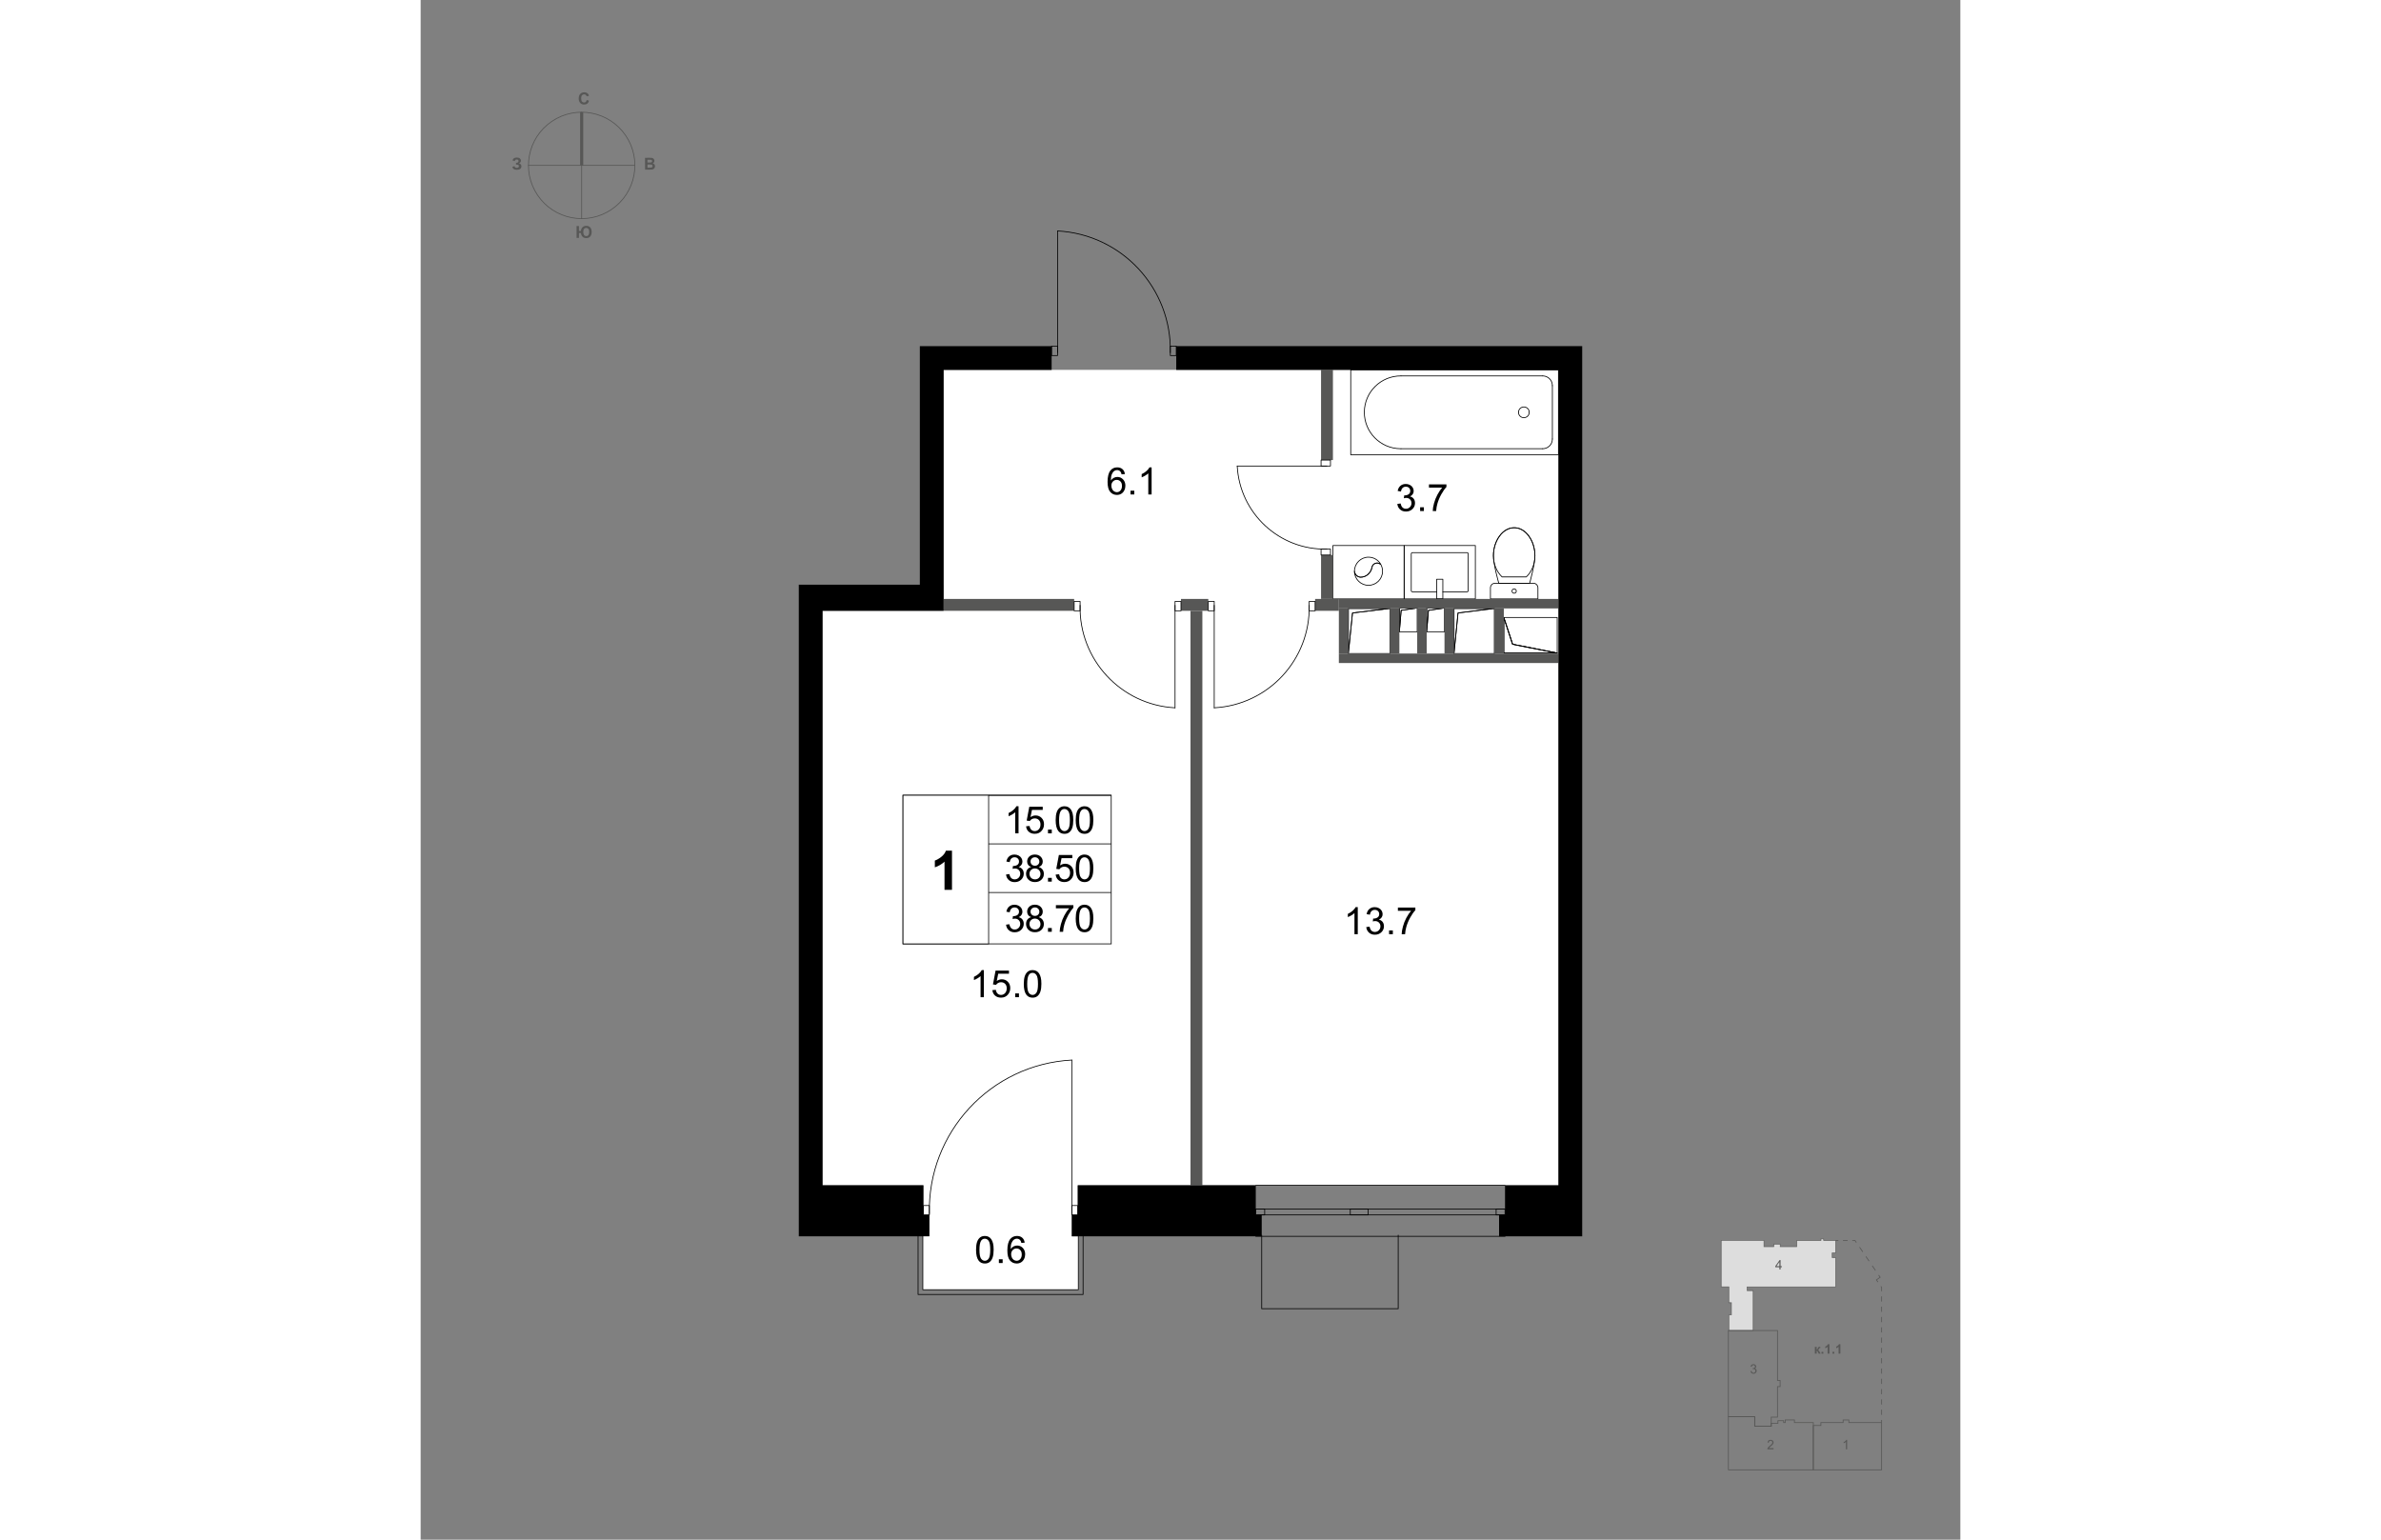 <?xml version="1.0" encoding="UTF-8"?>
<svg xmlns="http://www.w3.org/2000/svg" viewBox="0 0 2000 2000" width="883" height="571">
  <rect x="0" y="0" width="2000" height="2000" fill="#808080" stroke="none"/>
  <defs>
    <style>
      .cls-1 {
        fill-rule: evenodd;
      }

      .cls-1, .cls-2, .cls-3, .cls-4, .cls-5, .cls-6, .cls-7, .cls-8, .cls-9 {
        fill: none;
      }

      .cls-1, .cls-2, .cls-4, .cls-10 {
        stroke: #000;
      }

      .cls-1, .cls-4, .cls-7 {
        stroke-linecap: round;
        stroke-linejoin: round;
      }

      .cls-2, .cls-11, .cls-3, .cls-5, .cls-6, .cls-8, .cls-10, .cls-9 {
        stroke-miterlimit: 10;
      }

      .cls-12, .cls-13, .cls-14 {
        stroke-width: 0px;
      }

      .cls-11 {
        fill: #ddd;
        stroke-width: .79px;
      }

      .cls-11, .cls-3, .cls-5, .cls-6, .cls-7, .cls-8, .cls-9 {
        stroke: #575756;
      }

      .cls-3 {
        stroke-dasharray: 0 0 6.03 6.03;
      }

      .cls-6 {
        stroke-dasharray: 0 0 7.31 7.31;
      }

      .cls-13, .cls-10 {
        fill: #fff;
      }

      .cls-8 {
        stroke-dasharray: 0 0 6.69 6.69;
      }

      .cls-9 {
        stroke-width: 4px;
      }

      .cls-14 {
        fill: #575756;
      }
    </style>
  </defs>
  <g id="_Генплан" data-name="Генплан">
    <polygon class="cls-11" points="1787.42 1619.43 1787.42 1611.24 1819.01 1611.24 1819.01 1609.31 1822.41 1609.31 1822.41 1611.24 1838.1 1611.24 1838.1 1627.51 1833.53 1627.51 1833.57 1633.63 1838.06 1633.63 1838.1 1671.65 1723.09 1671.65 1723.09 1676.49 1730.9 1676.49 1730.9 1728.29 1699.29 1728.29 1699.29 1707.94 1702.6 1707.94 1702.6 1692.21 1699.26 1692.21 1699.26 1671.62 1689.32 1671.62 1689.32 1611.27 1744.91 1611.27 1744.91 1619.43 1757.63 1619.43 1757.63 1616.03 1766.05 1616.03 1766.05 1619.43 1787.42 1619.43"/>
    <polygon class="cls-5" points="1809.02 1847.91 1809.02 1909.3 1698.73 1909.31 1698.73 1840.2 1732.84 1840.2 1732.84 1852.69 1754.38 1852.69 1754.38 1848.85 1763.03 1848.85 1763.03 1845.5 1770.47 1845.5 1770.47 1847.91 1772.47 1847.91 1772.47 1844.51 1784.48 1844.51 1784.48 1847.91 1809.02 1847.91"/>
    <polygon class="cls-5" points="1765.9 1793.16 1765.9 1801.2 1762.48 1801.2 1762.47 1840.81 1754.38 1840.81 1754.38 1852.69 1732.85 1852.69 1732.85 1840.2 1698.73 1840.2 1698.73 1728.33 1762.5 1728.33 1762.48 1793.16 1765.9 1793.16"/>
    <polygon class="cls-5" points="1818.84 1847.91 1818.84 1851.69 1808.99 1851.69 1808.99 1909.3 1897.72 1909.3 1897.72 1847.91 1855.16 1847.91 1855.16 1844.51 1847.73 1844.51 1847.73 1847.91 1818.84 1847.91"/>
    <path class="cls-14" d="m1764.96,1649.03v-2.93h-5.3v-1.38l5.58-7.92h1.23v7.92h1.65v1.38h-1.65v2.93h-1.5Zm0-4.3v-5.51l-3.83,5.51h3.83Z"/>
    <path class="cls-14" d="m1727.4,1781.08l1.5-.2c.17.85.47,1.46.88,1.84s.92.56,1.51.56c.71,0,1.3-.24,1.79-.73s.73-1.1.73-1.82-.23-1.26-.68-1.71c-.45-.45-1.02-.67-1.72-.67-.28,0-.64.06-1.06.17l.17-1.32c.1.01.18.02.24.02.64,0,1.21-.17,1.73-.5.51-.33.77-.85.77-1.54,0-.55-.19-1.01-.56-1.37-.37-.36-.85-.54-1.44-.54s-1.07.18-1.46.55-.64.92-.75,1.65l-1.5-.27c.18-1.01.6-1.79,1.25-2.34s1.46-.83,2.43-.83c.67,0,1.28.14,1.84.43s.99.68,1.29,1.17c.3.5.45,1.02.45,1.58s-.14,1.01-.42,1.44c-.28.43-.7.78-1.26,1.03.72.17,1.28.51,1.68,1.04.4.53.6,1.18.6,1.97,0,1.07-.39,1.97-1.17,2.71s-1.76,1.11-2.95,1.11c-1.07,0-1.96-.32-2.67-.96-.71-.64-1.11-1.47-1.21-2.48Z"/>
    <path class="cls-14" d="m1757.37,1881.12v1.44h-8.08c-.01-.36.05-.71.17-1.04.21-.55.54-1.09.99-1.63.45-.53,1.11-1.15,1.96-1.85,1.33-1.09,2.23-1.95,2.69-2.59.47-.64.7-1.24.7-1.81s-.21-1.1-.64-1.5c-.43-.41-.98-.61-1.66-.61-.72,0-1.3.22-1.73.65-.43.43-.65,1.03-.66,1.8l-1.54-.16c.11-1.15.5-2.03,1.19-2.63.69-.6,1.62-.9,2.78-.9s2.1.33,2.78.98c.68.65,1.03,1.46,1.03,2.42,0,.49-.1.97-.3,1.44s-.53.97-1,1.49-1.24,1.24-2.31,2.15c-.9.76-1.48,1.27-1.73,1.54-.26.27-.47.54-.63.81h6Z"/>
    <path class="cls-14" d="m1852.91,1882.56h-1.5v-9.56c-.36.34-.84.69-1.42,1.03-.59.34-1.11.6-1.58.78v-1.45c.84-.4,1.57-.87,2.2-1.43s1.07-1.11,1.33-1.63h.97v12.27Z"/>
    <g>
      <path class="cls-14" d="m1811.04,1749.52h2.33v3.62c.39-.04.66-.16.83-.36.16-.19.36-.62.58-1.28.3-.87.63-1.43.98-1.68s.82-.37,1.4-.37c.18,0,.49.01.92.04v1.55c-.61,0-1,.06-1.18.18-.17.12-.36.49-.56,1.09-.27.82-.66,1.32-1.18,1.51.74.21,1.37.85,1.88,1.93.03.06.06.11.09.18l1.31,2.44h-2.52l-1.17-2.56c-.24-.52-.45-.85-.62-1s-.43-.22-.78-.22v3.78h-2.33v-8.85Z"/>
      <path class="cls-14" d="m1819.68,1758.38v-2.34h2.34v2.34h-2.34Z"/>
      <path class="cls-14" d="m1829.92,1758.38h-2.34v-8.83c-.86.8-1.87,1.39-3.03,1.78v-2.13c.61-.2,1.28-.58,1.99-1.14s1.21-1.21,1.48-1.96h1.9v12.27Z"/>
      <path class="cls-14" d="m1833.92,1758.38v-2.34h2.34v2.34h-2.34Z"/>
      <path class="cls-14" d="m1844.16,1758.38h-2.34v-8.83c-.86.8-1.87,1.39-3.03,1.78v-2.13c.61-.2,1.28-.58,1.99-1.14s1.21-1.21,1.48-1.96h1.9v12.27Z"/>
    </g>
    <g>
      <line class="cls-5" x1="1838.1" y1="1611.24" x2="1841.52" y2="1611.24"/>
      <line class="cls-3" x1="1847.55" y1="1611.24" x2="1856.59" y2="1611.24"/>
      <polyline class="cls-5" points="1859.61 1611.24 1863.03 1611.24 1864.96 1614.06"/>
      <line class="cls-6" x1="1869.09" y1="1620.09" x2="1891.8" y2="1653.29"/>
      <polyline class="cls-5" points="1893.87 1656.31 1895.8 1659.13 1891 1662.57 1892.94 1665.39"/>
      <polyline class="cls-8" points="1896.73 1670.9 1897.72 1672.34 1897.72 1841.15"/>
      <line class="cls-5" x1="1897.72" y1="1844.49" x2="1897.72" y2="1847.91"/>
    </g>
  </g>
  <g id="_Роза" data-name="Роза">
    <g>
      <g id="_55" data-name="55">
        <g id="LINE">
          <line class="cls-7" x1="209.16" y1="145.77" x2="209.16" y2="283.97"/>
        </g>
        <g id="LINE-2" data-name="LINE">
          <line class="cls-7" x1="278.26" y1="214.87" x2="140.06" y2="214.87"/>
        </g>
        <g id="LWPOLYLINE">
          <line class="cls-9" x1="209.16" y1="214.87" x2="209.16" y2="145.77"/>
        </g>
        <g id="CIRCLE">
          <path class="cls-7" d="m170.34,157.71c31.57-21.44,74.55-13.23,95.99,18.34,21.44,31.57,13.23,74.55-18.34,95.99-31.57,21.44-74.55,13.23-95.99-18.34-21.44-31.57-13.23-74.55,18.34-95.99h0Z"/>
        </g>
      </g>
      <path class="cls-14" d="m202.52,293.62h3.11v6.43s2.5,0,2.5,0c.18-1.9.85-3.49,2.01-4.77s2.84-1.92,5.05-1.92,3.81.69,5.07,2.06c1.25,1.37,1.88,3.33,1.88,5.88,0,1.67-.27,3.09-.82,4.27-.55,1.18-1.32,2.09-2.32,2.74-1,.65-2.24.97-3.73.97s-2.72-.24-3.61-.71c-.89-.48-1.68-1.25-2.34-2.31-.67-1.06-1.06-2.27-1.18-3.62h-2.5v6.38h-3.11v-15.39Zm8.73,7.72c0,1.71.34,3.03,1.02,3.95.68.93,1.64,1.39,2.87,1.39s2.22-.46,2.85-1.38c.63-.92.95-2.3.95-4.14s-.37-3.06-1.1-3.87-1.67-1.23-2.81-1.23-2.02.42-2.73,1.24c-.71.83-1.06,2.18-1.06,4.04Z"/>
      <path class="cls-14" d="m215.72,129.89l3.02.96c-.46,1.68-1.23,2.93-2.31,3.74-1.08.82-2.44,1.22-4.09,1.22-2.05,0-3.73-.7-5.05-2.09-1.32-1.4-1.98-3.3-1.98-5.73,0-2.56.66-4.55,1.99-5.97,1.32-1.42,3.07-2.12,5.22-2.12,1.88,0,3.42.56,4.59,1.67.7.66,1.23,1.6,1.58,2.83l-3.08.73c-.18-.8-.56-1.43-1.14-1.89s-1.28-.69-2.11-.69c-1.14,0-2.07.41-2.78,1.23s-1.07,2.15-1.07,3.98c0,1.95.35,3.33,1.05,4.16.7.83,1.61,1.24,2.73,1.24.83,0,1.54-.26,2.13-.79.6-.52,1.02-1.35,1.28-2.48Z"/>
      <path class="cls-14" d="m122.3,209.13l-3.03-.69c.64-2.51,2.48-3.77,5.54-3.79,1.81-.01,3.17.38,4.1,1.17.93.79,1.39,1.72,1.4,2.79,0,.73-.2,1.4-.62,1.99s-1.04,1.12-1.88,1.57c1.03.34,1.8.83,2.31,1.47.52.64.78,1.43.78,2.36,0,1.35-.48,2.45-1.47,3.28-.99.84-2.47,1.26-4.45,1.28-1.61,0-2.89-.25-3.82-.78-.93-.53-1.64-1.53-2.12-3l2.84-.95c.3.92.69,1.52,1.18,1.79.49.27,1.09.4,1.8.4.98,0,1.7-.22,2.14-.65s.67-.91.66-1.46c0-.63-.26-1.14-.77-1.52-.51-.38-1.28-.57-2.3-.56h-.7s-.01-2.32-.01-2.32h.36c.95,0,1.68-.23,2.18-.66s.75-1,.75-1.71c0-.56-.21-1.03-.62-1.41-.41-.38-1-.57-1.76-.57-1.3,0-2.13.66-2.49,1.95Z"/>
      <path class="cls-14" d="m291.46,205.01l6.16-.04c1.22,0,2.13.04,2.73.14.6.1,1.14.31,1.61.63.47.32.87.75,1.19,1.28s.48,1.13.48,1.8c0,.72-.19,1.38-.57,1.99-.39.6-.91,1.06-1.58,1.36.94.27,1.67.73,2.17,1.38.51.66.76,1.43.77,2.32,0,.7-.16,1.38-.48,2.04-.32.66-.76,1.19-1.33,1.59-.56.4-1.26.65-2.08.74-.52.06-1.77.1-3.75.13l-5.25.03-.09-15.39Zm3.13,2.54l.02,3.56h2.04c1.21-.02,1.97-.04,2.26-.08.53-.07.95-.25,1.25-.56.3-.31.45-.71.45-1.2,0-.48-.14-.86-.4-1.16-.26-.29-.66-.47-1.17-.53-.31-.03-1.2-.05-2.66-.04h-1.79Zm.04,6.12l.02,4.12,2.88-.02c1.12,0,1.83-.04,2.13-.11.46-.09.84-.29,1.13-.62.29-.33.43-.76.43-1.31,0-.46-.12-.85-.34-1.17-.23-.32-.55-.55-.98-.7-.43-.14-1.35-.21-2.76-.21h-2.51Z"/>
    </g>
  </g>
  <g id="_Цвет" data-name="Цвет">
    <polygon class="cls-13" points="679.3 480.45 1477.93 480.45 1477.93 1539.68 853.52 1539.68 853.52 1578.22 845.81 1578.22 845.81 1606.01 854.29 1606.01 854.29 1675.39 652.32 1675.39 652.32 1605.5 660.8 1605.5 660.8 1578.22 653.09 1578.22 653.09 1539.68 522.02 1539.68 522.02 793.43 679.3 793.43 679.3 480.45"/>
  </g>
  <g id="_ШАХТЫ">
    <g id="HATCH">
      <polygon class="cls-1" points="1329.93 789.76 1306.8 789.76 1306.8 820.6 1309.12 792.85 1329.93 789.76"/>
    </g>
    <g id="LWPOLYLINE-2" data-name="LWPOLYLINE">
      <polygon class="cls-4" points="1329.93 789.76 1309.12 792.85 1306.8 820.6 1306.8 789.76 1329.93 789.76"/>
    </g>
    <g id="LINE-3" data-name="LINE">
      <line class="cls-4" x1="1329.93" y1="789.76" x2="1329.93" y2="820.6"/>
    </g>
    <g id="LINE-4" data-name="LINE">
      <line class="cls-4" x1="1329.93" y1="820.6" x2="1306.8" y2="820.6"/>
    </g>
    <g id="HATCH-2" data-name="HATCH">
      <polygon class="cls-1" points="1294.47 789.76 1271.34 789.76 1271.34 820.6 1273.66 792.85 1294.47 789.76"/>
    </g>
    <g id="LWPOLYLINE-3" data-name="LWPOLYLINE">
      <polygon class="cls-4" points="1294.47 789.76 1273.66 792.85 1271.34 820.6 1271.34 789.76 1294.47 789.76"/>
    </g>
    <g id="LINE-5" data-name="LINE">
      <line class="cls-4" x1="1294.47" y1="789.76" x2="1294.47" y2="820.6"/>
    </g>
    <g id="LINE-6" data-name="LINE">
      <line class="cls-4" x1="1294.47" y1="820.6" x2="1271.34" y2="820.6"/>
    </g>
    <g id="HATCH-3" data-name="HATCH">
      <polygon class="cls-1" points="1259.01 790.35 1205.05 790.35 1205.05 848.94 1210.44 796.21 1259.01 790.35"/>
    </g>
    <g id="LWPOLYLINE-4" data-name="LWPOLYLINE">
      <polygon class="cls-4" points="1259.01 790.35 1210.44 796.21 1205.05 848.94 1205.05 790.35 1259.01 790.35"/>
    </g>
    <g id="LINE-7" data-name="LINE">
      <line class="cls-4" x1="1259.01" y1="790.35" x2="1259.01" y2="848.94"/>
    </g>
    <g id="LINE-8" data-name="LINE">
      <line class="cls-4" x1="1259.01" y1="848.94" x2="1205.05" y2="848.94"/>
    </g>
    <g id="HATCH-4" data-name="HATCH">
      <polygon class="cls-1" points="1394.67 790.35 1342.27 790.35 1342.27 848.94 1347.51 796.21 1394.67 790.35"/>
    </g>
    <g id="LWPOLYLINE-5" data-name="LWPOLYLINE">
      <polygon class="cls-4" points="1394.67 790.35 1347.51 796.21 1342.27 848.94 1342.27 790.35 1394.67 790.35"/>
    </g>
    <g id="LINE-9" data-name="LINE">
      <line class="cls-4" x1="1394.67" y1="790.35" x2="1394.67" y2="848.94"/>
    </g>
    <g id="LINE-10" data-name="LINE">
      <line class="cls-4" x1="1394.67" y1="848.94" x2="1342.27" y2="848.94"/>
    </g>
    <g id="LWPOLYLINE-6" data-name="LWPOLYLINE">
      <polygon class="cls-4" points="1418.41 836.89 1406.96 802.08 1476.34 802.08 1476.34 848.34 1418.41 836.89"/>
    </g>
    <g id="HATCH-5" data-name="HATCH">
      <polygon class="cls-1" points="1476.34 848.34 1418.41 836.89 1406.96 802.08 1406.96 848.34 1476.34 848.34"/>
    </g>
    <g id="LWPOLYLINE-7" data-name="LWPOLYLINE">
      <polygon class="cls-4" points="1476.34 848.34 1406.96 848.34 1406.96 802.08 1418.41 836.89 1476.34 848.34"/>
    </g>
  </g>
  <g id="_С.У.">
    <g id="ARC">
      <path class="cls-4" d="m1470.07,500.93c.05-6.91-5.51-12.56-12.42-12.61-.06,0-.12,0-.18,0"/>
    </g>
    <g id="LINE-11" data-name="LINE">
      <line class="cls-4" x1="1470.07" y1="500.93" x2="1470.07" y2="570.27"/>
    </g>
    <g id="LINE-12" data-name="LINE">
      <line class="cls-4" x1="1457.46" y1="582.87" x2="1273.42" y2="582.87"/>
    </g>
    <g id="ARC-2" data-name="ARC">
      <path class="cls-4" d="m1273.42,488.32c-26.11-.18-47.42,20.84-47.6,46.95-.18,26.11,20.84,47.42,46.95,47.6.21,0,.43,0,.64,0"/>
    </g>
    <g id="LINE-13" data-name="LINE">
      <line class="cls-4" x1="1273.42" y1="488.32" x2="1457.46" y2="488.32"/>
    </g>
    <g id="ARC-3" data-name="ARC">
      <path class="cls-4" d="m1440.03,535.6c0-3.86-3.13-6.99-6.99-6.99s-6.99,3.13-6.99,6.99"/>
    </g>
    <g id="ARC-4" data-name="ARC">
      <path class="cls-4" d="m1426.04,535.6c0,3.86,3.13,6.99,6.99,6.99s6.99-3.13,6.99-6.99"/>
    </g>
    <g id="LWPOLYLINE-8" data-name="LWPOLYLINE">
      <rect class="cls-4" x="1208.13" y="480.45" width="269.81" height="110.3"/>
    </g>
    <g id="ARC-5" data-name="ARC">
      <path class="cls-4" d="m1457.46,582.87c6.91.05,12.56-5.51,12.61-12.42,0-.06,0-.12,0-.18"/>
    </g>
    <g id="SPLINE">
      <path class="cls-4" d="m1393.48,721.82c0,11.51,4.58,21.22,11.2,27.59h31.52c6.62-6.36,11.2-16.08,11.2-27.59,0-19.29-12.07-36.47-26.83-36.3-15.03-.17-27.1,17.01-27.1,36.3Z"/>
    </g>
    <g id="SPLINE-2" data-name="SPLINE">
      <path class="cls-4" d="m1393.48,721.82c0,11.51,6.97,35.79,6.97,35.79h40.09s6.87-24.28,6.87-35.79c0-19.29-12.07-36.47-26.96-36.31-14.89-.16-26.96,17.02-26.96,36.31Z"/>
    </g>
    <g id="SPLINE-3" data-name="SPLINE">
      <circle class="cls-4" cx="1420.43" cy="767.81" r="2.79"/>
    </g>
    <g id="SPLINE-4" data-name="SPLINE">
      <path class="cls-4" d="m1451.27,778.01h-61.67v-14.42c0-3.31,2.68-5.99,5.99-5.99h49.82c3.19,0,5.87,2.68,5.87,5.99v14.42"/>
    </g>
    <g id="LWPOLYLINE-9" data-name="LWPOLYLINE">
      <rect class="cls-4" x="1319.76" y="752.44" width="8.02" height="25.58"/>
    </g>
    <g id="LWPOLYLINE-10" data-name="LWPOLYLINE">
      <rect class="cls-4" x="1277.51" y="708.63" width="92.51" height="69.38"/>
    </g>
    <g id="LWPOLYLINE-11" data-name="LWPOLYLINE">
      <path class="cls-4" d="m1319.76,768.76h-31.46c-.85,0-1.54-.69-1.54-1.54v-47.8c0-.85.69-1.54,1.54-1.54h70.92c.85,0,1.54.69,1.54,1.54v47.8c0,.85-.69,1.54-1.54,1.54h-31.44"/>
    </g>
    <g id="SPLINE-5" data-name="SPLINE">
      <path class="cls-4" d="m1212.96,742.02c.33,4.22,3.74,7.54,7.97,7.76,3.23-.01,6.37-1.09,8.93-3.07,3.02-2.41,5.09-5.81,5.85-9.6.56-3.69,4.01-6.24,7.7-5.68,1.53.23,2.94.98,3.98,2.13,1.37,2.61,2.08,5.52,2.08,8.47,0,10.08-8.17,18.26-18.26,18.26s-18.26-8.17-18.26-18.26Z"/>
    </g>
    <g id="SPLINE-6" data-name="SPLINE">
      <path class="cls-4" d="m1235.71,737.1c-.75,3.79-2.82,7.19-5.85,9.6-2.56,1.98-5.7,3.06-8.93,3.07-4.23-.22-7.64-3.54-7.97-7.76,0-10.08,8.17-18.26,18.26-18.26,6.55,0,12.58,3.51,15.82,9.15.12.21.04.32-.13.17-.98-.88-2.2-1.45-3.51-1.65-3.69-.56-7.14,1.98-7.7,5.68Z"/>
    </g>
    <g id="LWPOLYLINE-12" data-name="LWPOLYLINE">
      <polyline class="cls-4" points="1277.51 708.63 1277.51 778.01 1185 778.01 1185 708.63 1277.51 708.63"/>
    </g>
  </g>
  <g id="_Перегородки">
    <g id="LWPOLYLINE-13" data-name="LWPOLYLINE">
      <rect class="cls-14" x="679.3" y="778.01" width="169.58" height="15.42"/>
    </g>
    <g id="LWPOLYLINE-14" data-name="LWPOLYLINE">
      <rect class="cls-14" x="987.64" y="778.01" width="35.48" height="15.42"/>
    </g>
    <g id="LWPOLYLINE-15" data-name="LWPOLYLINE">
      <rect class="cls-14" x="999.99" y="793.43" width="15.42" height="746.22"/>
    </g>
    <g id="LWPOLYLINE-16" data-name="LWPOLYLINE">
      <rect class="cls-14" x="1161.88" y="778.01" width="30.84" height="15.42"/>
    </g>
    <g id="LWPOLYLINE-17" data-name="LWPOLYLINE">
      <rect class="cls-14" x="1169.59" y="720.97" width="15.42" height="57.05"/>
    </g>
    <g id="LWPOLYLINE-18" data-name="LWPOLYLINE">
      <rect class="cls-14" x="1169.59" y="480.45" width="15.42" height="117.18"/>
    </g>
    <g id="LWPOLYLINE-19" data-name="LWPOLYLINE">
      <rect class="cls-14" x="1192.71" y="848.94" width="285.24" height="12.33"/>
    </g>
    <g id="LWPOLYLINE-20" data-name="LWPOLYLINE">
      <rect class="cls-14" x="1394.67" y="790.35" width="12.33" height="58.59"/>
    </g>
    <g id="LWPOLYLINE-21" data-name="LWPOLYLINE">
      <rect class="cls-14" x="1192.71" y="778.01" width="285.24" height="12.33"/>
    </g>
    <g id="LWPOLYLINE-22" data-name="LWPOLYLINE">
      <rect class="cls-14" x="1192.71" y="790.35" width="12.33" height="58.59"/>
    </g>
    <g id="LWPOLYLINE-23" data-name="LWPOLYLINE">
      <rect class="cls-14" x="1259.01" y="790.35" width="12.33" height="58.59"/>
    </g>
    <g id="LWPOLYLINE-24" data-name="LWPOLYLINE">
      <rect class="cls-14" x="1294.47" y="790.35" width="12.33" height="58.59"/>
    </g>
    <g id="LWPOLYLINE-25" data-name="LWPOLYLINE">
      <rect class="cls-14" x="1329.93" y="790.35" width="12.33" height="58.59"/>
    </g>
  </g>
  <g id="_Монолит">
    <g>
      <polygon class="cls-12" points="981.48 449.62 981.48 480.46 1477.96 480.46 1477.96 1539.67 1408.56 1539.67 1408.56 1578.18 1400.83 1578.18 1400.83 1605.97 1508.8 1605.97 1508.8 449.62 981.48 449.62"/>
      <polygon class="cls-12" points="648.44 759.48 648.49 759.51 491.2 759.51 491.2 1605.97 660.79 1605.97 660.79 1578.18 653.07 1578.18 653.07 1539.67 522.04 1539.67 522.04 793.43 679.3 793.43 679.3 759.51 679.28 759.51 679.28 480.46 819.61 480.46 819.61 449.62 648.44 449.62 648.44 759.48"/>
      <polygon class="cls-12" points="1084.79 1539.65 853.52 1539.65 853.52 1578.2 845.81 1578.2 845.81 1605.95 1092.5 1605.95 1092.5 1578.2 1084.79 1578.2 1084.79 1539.65"/>
    </g>
  </g>
  <g id="_Двери">
    <g id="LINE-14" data-name="LINE">
      <line class="cls-4" x1="979.93" y1="786.3" x2="979.93" y2="919.42"/>
    </g>
    <g id="LWPOLYLINE-26" data-name="LWPOLYLINE">
      <rect class="cls-4" x="848.88" y="781.2" width="7.71" height="12.23"/>
    </g>
    <g id="ARC-6" data-name="ARC">
      <path class="cls-4" d="m856.59,786.3c-1.63,70.42,53,129.38,123.34,133.12"/>
    </g>
    <g id="LWPOLYLINE-27" data-name="LWPOLYLINE">
      <rect class="cls-4" x="979.93" y="781.2" width="7.71" height="12.23"/>
    </g>
    <g id="LINE-15" data-name="LINE">
      <line class="cls-4" x1="1030.82" y1="786.3" x2="1030.82" y2="919.42"/>
    </g>
    <g id="LWPOLYLINE-28" data-name="LWPOLYLINE">
      <rect class="cls-4" x="1154.17" y="781.2" width="7.71" height="12.23"/>
    </g>
    <g id="ARC-7" data-name="ARC">
      <path class="cls-4" d="m1030.82,919.42c70.34-3.73,124.97-62.7,123.34-133.12"/>
    </g>
    <g id="LWPOLYLINE-29" data-name="LWPOLYLINE">
      <rect class="cls-4" x="1023.12" y="781.2" width="7.71" height="12.23"/>
    </g>
    <g id="LINE-16" data-name="LINE">
      <line class="cls-4" x1="845.81" y1="1576.66" x2="845.81" y2="1376.99"/>
    </g>
    <g id="LWPOLYLINE-30" data-name="LWPOLYLINE">
      <rect class="cls-4" x="653.09" y="1565.97" width="7.71" height="12.23"/>
    </g>
    <g id="ARC-8" data-name="ARC">
      <path class="cls-4" d="m660.8,1576.66c-2.45-105.63,79.5-194.08,185.01-199.67"/>
    </g>
    <g id="LWPOLYLINE-31" data-name="LWPOLYLINE">
      <rect class="cls-4" x="845.81" y="1565.97" width="7.71" height="12.23"/>
    </g>
    <g id="LINE-17" data-name="LINE">
      <line class="cls-4" x1="1177.17" y1="605.34" x2="1060.69" y2="605.34"/>
    </g>
    <g id="LWPOLYLINE-32" data-name="LWPOLYLINE">
      <rect class="cls-4" x="1169.59" y="713.26" width="12.23" height="7.71"/>
    </g>
    <g id="ARC-9" data-name="ARC">
      <path class="cls-4" d="m1060.69,605.34c3.27,61.55,54.86,109.35,116.48,107.92"/>
    </g>
    <g id="LWPOLYLINE-33" data-name="LWPOLYLINE">
      <rect class="cls-4" x="1169.59" y="597.63" width="12.23" height="7.71"/>
    </g>
    <g id="LINE-18" data-name="LINE">
      <line class="cls-4" x1="827.31" y1="458.07" x2="827.31" y2="300"/>
    </g>
    <g id="LWPOLYLINE-34" data-name="LWPOLYLINE">
      <rect class="cls-4" x="973.78" y="449.61" width="7.71" height="12.23"/>
    </g>
    <g id="ARC-10" data-name="ARC">
      <path class="cls-4" d="m827.31,300c83.53,4.43,148.41,74.45,146.47,158.07"/>
    </g>
    <g id="LWPOLYLINE-35" data-name="LWPOLYLINE">
      <rect class="cls-4" x="819.6" y="449.61" width="7.71" height="12.23"/>
    </g>
  </g>
  <g id="_Окна">
    <g id="LINE-19" data-name="LINE">
      <line class="cls-4" x1="1084.79" y1="1605.95" x2="1408.57" y2="1605.95"/>
    </g>
    <g id="LINE-20" data-name="LINE">
      <line class="cls-4" x1="1408.57" y1="1539.65" x2="1084.79" y2="1539.65"/>
    </g>
    <g id="LWPOLYLINE-36" data-name="LWPOLYLINE">
      <rect class="cls-4" x="1084.79" y="1570.49" width="11.56" height="7.71"/>
    </g>
    <g id="LWPOLYLINE-37" data-name="LWPOLYLINE">
      <rect class="cls-4" x="1207.56" y="1570.49" width="23.13" height="7.71"/>
    </g>
    <g id="LWPOLYLINE-38" data-name="LWPOLYLINE">
      <rect class="cls-4" x="1397" y="1570.49" width="11.56" height="7.71"/>
    </g>
    <g id="LINE-21" data-name="LINE">
      <line class="cls-4" x1="1408.57" y1="1578.2" x2="1084.79" y2="1578.2"/>
    </g>
    <g id="LINE-22" data-name="LINE">
      <line class="cls-4" x1="1084.79" y1="1570.49" x2="1408.57" y2="1570.49"/>
    </g>
  </g>
  <g id="_Решетки">
    <g id="LWPOLYLINE-39" data-name="LWPOLYLINE">
      <polyline class="cls-4" points="1092.5 1604.41 1092.5 1700 1269.81 1700 1269.81 1604.41"/>
    </g>
  </g>
  <g id="_Площади" data-name="Площади">
    <g>
      <path class="cls-12" d="m1217.28,1213.52h-4.3v-27.42c-1.04.99-2.39,1.98-4.08,2.96-1.68.99-3.19,1.73-4.53,2.22v-4.16c2.41-1.13,4.51-2.5,6.31-4.11,1.8-1.61,3.07-3.17,3.82-4.69h2.77v35.18Z"/>
      <path class="cls-12" d="m1228.32,1204.27l4.3-.57c.49,2.44,1.33,4.19,2.52,5.27,1.19,1.08,2.63,1.61,4.34,1.61,2.02,0,3.73-.7,5.13-2.1,1.39-1.4,2.09-3.14,2.09-5.21s-.65-3.61-1.94-4.89c-1.29-1.28-2.93-1.92-4.92-1.92-.81,0-1.83.16-3.04.48l.48-3.78c.29.03.52.05.69.05,1.83,0,3.48-.48,4.95-1.43,1.47-.96,2.2-2.43,2.2-4.42,0-1.58-.53-2.88-1.6-3.92-1.07-1.04-2.45-1.55-4.13-1.55s-3.07.53-4.18,1.58c-1.12,1.05-1.83,2.63-2.15,4.73l-4.3-.76c.53-2.88,1.72-5.12,3.59-6.7s4.18-2.38,6.96-2.38c1.91,0,3.67.41,5.28,1.23,1.61.82,2.84,1.94,3.69,3.36.85,1.42,1.28,2.92,1.28,4.52s-.41,2.89-1.22,4.13c-.81,1.24-2.02,2.23-3.61,2.96,2.07.48,3.68,1.47,4.83,2.98s1.72,3.39,1.72,5.65c0,3.06-1.12,5.65-3.35,7.78-2.23,2.13-5.05,3.19-8.46,3.19-3.08,0-5.63-.92-7.66-2.75-2.03-1.83-3.19-4.21-3.48-7.12Z"/>
      <path class="cls-12" d="m1257.94,1213.52v-4.9h4.9v4.9h-4.9Z"/>
      <path class="cls-12" d="m1269.41,1183.07v-4.13h22.68v3.35c-2.23,2.37-4.44,5.53-6.63,9.47-2.19,3.94-3.88,7.98-5.08,12.14-.86,2.93-1.41,6.14-1.65,9.63h-4.42c.05-2.76.59-6.09,1.63-9.99,1.04-3.9,2.52-7.67,4.46-11.29,1.94-3.62,4-6.68,6.18-9.17h-17.16Z"/>
    </g>
    <g>
      <path class="cls-12" d="m731.61,1295.33h-4.3v-27.42c-1.04.99-2.39,1.98-4.08,2.96-1.68.99-3.19,1.73-4.53,2.22v-4.16c2.41-1.13,4.51-2.5,6.31-4.11,1.8-1.61,3.07-3.17,3.82-4.69h2.77v35.18Z"/>
      <path class="cls-12" d="m742.63,1286.15l4.52-.38c.33,2.2,1.11,3.85,2.33,4.96,1.22,1.11,2.69,1.66,4.41,1.66,2.07,0,3.82-.78,5.26-2.34,1.43-1.56,2.15-3.63,2.15-6.21s-.69-4.39-2.07-5.81c-1.38-1.42-3.18-2.13-5.41-2.13-1.39,0-2.64.31-3.75.94-1.12.63-1.99,1.45-2.63,2.45l-4.04-.53,3.39-18h17.42v4.11h-13.98l-1.89,9.42c2.1-1.47,4.31-2.2,6.62-2.2,3.06,0,5.64,1.06,7.74,3.18,2.1,2.12,3.16,4.84,3.16,8.17s-.92,5.91-2.77,8.22c-2.25,2.84-5.31,4.25-9.2,4.25-3.19,0-5.79-.89-7.8-2.68-2.02-1.78-3.17-4.15-3.45-7.1Z"/>
      <path class="cls-12" d="m772.27,1295.33v-4.9h4.9v4.9h-4.9Z"/>
      <path class="cls-12" d="m783.46,1278.05c0-4.14.43-7.48,1.28-10,.85-2.53,2.12-4.47,3.8-5.84,1.68-1.37,3.8-2.06,6.35-2.06,1.88,0,3.53.38,4.95,1.14,1.42.76,2.59,1.85,3.51,3.27.92,1.43,1.65,3.16,2.17,5.21.53,2.05.79,4.81.79,8.28,0,4.11-.42,7.43-1.27,9.96-.84,2.53-2.11,4.48-3.79,5.86-1.68,1.38-3.8,2.07-6.37,2.07-3.38,0-6.03-1.21-7.96-3.63-2.31-2.92-3.47-7.66-3.47-14.25Zm4.42,0c0,5.75.67,9.58,2.02,11.48,1.35,1.9,3.01,2.86,4.98,2.86s3.64-.96,4.98-2.87,2.02-5.74,2.02-11.47-.67-9.6-2.02-11.5c-1.35-1.9-3.02-2.84-5.03-2.84s-3.55.84-4.73,2.51c-1.48,2.14-2.22,6.08-2.22,11.83Z"/>
    </g>
    <g>
      <path class="cls-12" d="m914.78,615.83l-4.28.33c-.38-1.69-.92-2.92-1.62-3.68-1.16-1.23-2.6-1.84-4.3-1.84-1.37,0-2.57.38-3.61,1.15-1.35.99-2.42,2.43-3.2,4.33-.78,1.9-1.19,4.6-1.22,8.1,1.04-1.58,2.3-2.75,3.8-3.51,1.5-.77,3.07-1.15,4.71-1.15,2.87,0,5.31,1.06,7.33,3.17,2.02,2.11,3.02,4.84,3.02,8.19,0,2.2-.47,4.24-1.42,6.13-.95,1.89-2.25,3.33-3.91,4.34s-3.54,1.51-5.64,1.51c-3.59,0-6.51-1.32-8.77-3.96-2.26-2.64-3.39-6.98-3.39-13.04,0-6.77,1.25-11.7,3.75-14.77,2.18-2.68,5.12-4.02,8.82-4.02,2.76,0,5.02.77,6.78,2.32,1.76,1.55,2.82,3.68,3.17,6.41Zm-17.57,15.11c0,1.48.31,2.9.94,4.25.63,1.35,1.51,2.39,2.64,3.1s2.32,1.06,3.56,1.06c1.82,0,3.38-.73,4.68-2.2,1.31-1.47,1.96-3.46,1.96-5.98s-.65-4.33-1.94-5.72c-1.29-1.39-2.92-2.09-4.88-2.09s-3.59.7-4.95,2.09c-1.35,1.4-2.03,3.22-2.03,5.49Z"/>
      <path class="cls-12" d="m922.09,642.29v-4.9h4.9v4.9h-4.9Z"/>
      <path class="cls-12" d="m949.49,642.29h-4.3v-27.42c-1.04.99-2.39,1.98-4.08,2.96-1.68.99-3.19,1.73-4.53,2.22v-4.16c2.41-1.13,4.51-2.5,6.31-4.11,1.8-1.61,3.07-3.17,3.82-4.69h2.77v35.18Z"/>
    </g>
    <g>
      <path class="cls-12" d="m1268.67,654.57l4.3-.57c.49,2.44,1.33,4.19,2.52,5.27,1.19,1.08,2.63,1.61,4.34,1.61,2.02,0,3.73-.7,5.13-2.1,1.39-1.4,2.09-3.14,2.09-5.21s-.65-3.61-1.94-4.89c-1.29-1.28-2.93-1.92-4.92-1.92-.81,0-1.83.16-3.04.48l.48-3.78c.29.03.52.05.69.05,1.83,0,3.48-.48,4.95-1.43,1.47-.96,2.2-2.43,2.2-4.42,0-1.58-.53-2.88-1.6-3.92-1.07-1.04-2.45-1.55-4.13-1.55s-3.07.53-4.18,1.58c-1.12,1.05-1.83,2.63-2.15,4.73l-4.3-.76c.53-2.88,1.72-5.12,3.59-6.7s4.18-2.38,6.96-2.38c1.91,0,3.67.41,5.28,1.23,1.61.82,2.84,1.94,3.69,3.36.85,1.42,1.28,2.92,1.28,4.52s-.41,2.89-1.22,4.13c-.81,1.24-2.02,2.23-3.61,2.96,2.07.48,3.68,1.47,4.83,2.98s1.72,3.39,1.72,5.65c0,3.06-1.12,5.65-3.35,7.78-2.23,2.13-5.05,3.19-8.46,3.19-3.08,0-5.63-.92-7.66-2.75-2.03-1.83-3.19-4.21-3.48-7.12Z"/>
      <path class="cls-12" d="m1298.28,663.82v-4.9h4.9v4.9h-4.9Z"/>
      <path class="cls-12" d="m1309.76,633.37v-4.13h22.68v3.35c-2.23,2.37-4.44,5.53-6.63,9.47-2.19,3.94-3.88,7.98-5.08,12.14-.86,2.93-1.41,6.14-1.65,9.63h-4.42c.05-2.76.59-6.09,1.63-9.99,1.04-3.9,2.52-7.67,4.46-11.29,1.94-3.62,4-6.68,6.18-9.17h-17.16Z"/>
    </g>
    <g>
      <path class="cls-12" d="m721.45,1623.39c0-4.14.43-7.48,1.28-10,.85-2.53,2.12-4.47,3.8-5.84,1.68-1.37,3.8-2.06,6.35-2.06,1.88,0,3.53.38,4.95,1.14,1.42.76,2.59,1.85,3.51,3.27.92,1.43,1.65,3.16,2.17,5.21.53,2.05.79,4.81.79,8.28,0,4.11-.42,7.43-1.27,9.96-.84,2.53-2.11,4.48-3.79,5.86-1.68,1.38-3.8,2.07-6.37,2.07-3.38,0-6.03-1.21-7.96-3.63-2.31-2.92-3.47-7.66-3.47-14.25Zm4.42,0c0,5.75.67,9.58,2.02,11.48,1.35,1.9,3.01,2.86,4.98,2.86s3.64-.96,4.98-2.87,2.02-5.74,2.02-11.47-.67-9.6-2.02-11.5c-1.35-1.9-3.02-2.84-5.03-2.84s-3.55.84-4.73,2.51c-1.48,2.14-2.22,6.08-2.22,11.83Z"/>
      <path class="cls-12" d="m751.09,1640.67v-4.9h4.9v4.9h-4.9Z"/>
      <path class="cls-12" d="m784.6,1614.21l-4.28.33c-.38-1.69-.92-2.92-1.62-3.68-1.16-1.23-2.6-1.84-4.3-1.84-1.37,0-2.57.38-3.61,1.15-1.35.99-2.42,2.43-3.2,4.33-.78,1.9-1.19,4.6-1.22,8.1,1.04-1.58,2.3-2.75,3.8-3.51,1.5-.77,3.07-1.15,4.71-1.15,2.87,0,5.31,1.06,7.33,3.17,2.02,2.11,3.02,4.84,3.02,8.19,0,2.2-.47,4.24-1.42,6.13-.95,1.89-2.25,3.33-3.91,4.34s-3.54,1.51-5.64,1.51c-3.59,0-6.51-1.32-8.77-3.96-2.26-2.64-3.39-6.98-3.39-13.04,0-6.77,1.25-11.7,3.75-14.77,2.18-2.68,5.12-4.02,8.82-4.02,2.76,0,5.02.77,6.78,2.32,1.76,1.55,2.82,3.68,3.17,6.41Zm-17.57,15.11c0,1.48.31,2.9.94,4.25.63,1.35,1.51,2.39,2.64,3.1s2.32,1.06,3.56,1.06c1.82,0,3.38-.73,4.68-2.2,1.31-1.47,1.96-3.46,1.96-5.98s-.65-4.33-1.94-5.72c-1.29-1.39-2.92-2.09-4.88-2.09s-3.59.7-4.95,2.09c-1.35,1.4-2.03,3.22-2.03,5.49Z"/>
    </g>
  </g>
  <g id="_балкон_">
    <g id="LWPOLYLINE-40" data-name="LWPOLYLINE">
      <polyline class="cls-4" points="646.15 1605.95 646.15 1681.5 860.46 1681.5 860.46 1605.98"/>
    </g>
    <g id="LWPOLYLINE-41" data-name="LWPOLYLINE">
      <polyline class="cls-4" points="652.32 1605.98 652.32 1675.36 854.29 1675.36 854.29 1605.98"/>
    </g>
  </g>
  <g id="_Плашки" data-name="Плашки">
    <g>
      <g>
        <rect class="cls-10" x="626.55" y="1033.02" width="270.48" height="193.07"/>
        <rect class="cls-10" x="626.55" y="1033.02" width="111.22" height="193.07"/>
        <line class="cls-2" x1="737.77" y1="1096.2" x2="897.03" y2="1096.2"/>
        <line class="cls-2" x1="737.77" y1="1033.02" x2="897.03" y2="1033.02"/>
        <line class="cls-2" x1="737.77" y1="1159.39" x2="897.03" y2="1159.38"/>
      </g>
      <path class="cls-12" d="m690.19,1155.85h-9.72v-36.56c-3.55,3.31-7.73,5.77-12.55,7.35v-8.8c2.54-.83,5.29-2.4,8.26-4.71,2.97-2.31,5.01-5.01,6.12-8.1h7.88v50.82Z"/>
      <g>
        <path class="cls-12" d="m776.63,1082.51h-4.31v-27.42c-1.04.99-2.4,1.98-4.08,2.96-1.68.99-3.2,1.73-4.54,2.22v-4.16c2.41-1.13,4.52-2.5,6.32-4.11s3.08-3.17,3.83-4.69h2.78v35.18Z"/>
        <path class="cls-12" d="m786.44,1073.33l4.52-.38c.33,2.2,1.11,3.85,2.33,4.96s2.69,1.66,4.42,1.66c2.07,0,3.83-.78,5.27-2.34s2.15-3.63,2.15-6.21-.69-4.39-2.07-5.81c-1.38-1.42-3.19-2.13-5.42-2.13-1.39,0-2.64.31-3.76.94-1.12.63-1.99,1.45-2.63,2.45l-4.05-.53,3.4-18h17.45v4.11h-14l-1.89,9.42c2.11-1.47,4.32-2.2,6.63-2.2,3.06,0,5.65,1.06,7.75,3.18,2.11,2.12,3.16,4.84,3.16,8.17s-.93,5.91-2.78,8.22c-2.25,2.84-5.32,4.25-9.22,4.25-3.19,0-5.8-.89-7.82-2.68-2.02-1.78-3.17-4.15-3.46-7.1Z"/>
        <path class="cls-12" d="m814.89,1082.51v-4.9h4.91v4.9h-4.91Z"/>
        <path class="cls-12" d="m824.87,1065.23c0-4.14.43-7.48,1.28-10,.85-2.53,2.12-4.47,3.81-5.84,1.68-1.37,3.8-2.06,6.35-2.06,1.88,0,3.53.38,4.95,1.14,1.42.76,2.59,1.85,3.52,3.27.93,1.43,1.65,3.16,2.18,5.21.53,2.05.79,4.81.79,8.28,0,4.11-.42,7.43-1.27,9.96-.85,2.53-2.11,4.48-3.79,5.86-1.68,1.38-3.81,2.07-6.38,2.07-3.38,0-6.04-1.21-7.97-3.63-2.31-2.92-3.47-7.66-3.47-14.25Zm4.43,0c0,5.75.67,9.58,2.02,11.48,1.35,1.9,3.01,2.86,4.99,2.86s3.64-.96,4.99-2.87c1.35-1.91,2.02-5.74,2.02-11.47s-.67-9.6-2.02-11.5c-1.35-1.9-3.03-2.84-5.04-2.84s-3.56.84-4.74,2.51c-1.48,2.14-2.23,6.08-2.23,11.83Z"/>
        <path class="cls-12" d="m850.91,1065.23c0-4.14.43-7.48,1.28-10,.85-2.53,2.12-4.47,3.81-5.84,1.68-1.37,3.8-2.06,6.35-2.06,1.88,0,3.53.38,4.95,1.14,1.42.76,2.59,1.85,3.52,3.27.93,1.43,1.65,3.16,2.18,5.21.53,2.05.79,4.81.79,8.28,0,4.11-.42,7.43-1.27,9.96-.85,2.53-2.11,4.48-3.79,5.86-1.68,1.38-3.81,2.07-6.38,2.07-3.38,0-6.04-1.21-7.97-3.63-2.31-2.92-3.47-7.66-3.47-14.25Zm4.43,0c0,5.75.67,9.58,2.02,11.48,1.35,1.9,3.01,2.86,4.99,2.86s3.64-.96,4.99-2.87c1.35-1.91,2.02-5.74,2.02-11.47s-.67-9.6-2.02-11.5c-1.35-1.9-3.03-2.84-5.04-2.84s-3.56.84-4.74,2.51c-1.48,2.14-2.23,6.08-2.23,11.83Z"/>
      </g>
      <g>
        <path class="cls-12" d="m760.43,1135.97l4.31-.57c.49,2.44,1.34,4.19,2.52,5.27,1.19,1.08,2.64,1.61,4.34,1.61,2.03,0,3.74-.7,5.13-2.1,1.4-1.4,2.09-3.14,2.09-5.21s-.65-3.61-1.94-4.89-2.94-1.92-4.93-1.92c-.81,0-1.83.16-3.04.48l.48-3.78c.29.03.52.05.69.05,1.83,0,3.49-.48,4.96-1.43,1.47-.96,2.2-2.43,2.2-4.42,0-1.58-.53-2.88-1.6-3.92-1.07-1.04-2.45-1.55-4.14-1.55s-3.07.53-4.19,1.58c-1.12,1.05-1.84,2.63-2.15,4.73l-4.31-.76c.53-2.88,1.72-5.12,3.59-6.7,1.87-1.59,4.19-2.38,6.97-2.38,1.92,0,3.68.41,5.29,1.23,1.61.82,2.84,1.94,3.7,3.36.85,1.42,1.28,2.92,1.28,4.52s-.41,2.89-1.22,4.13c-.81,1.24-2.02,2.23-3.61,2.96,2.07.48,3.69,1.47,4.83,2.98s1.72,3.39,1.72,5.65c0,3.06-1.12,5.65-3.35,7.78-2.23,2.13-5.06,3.19-8.47,3.19-3.08,0-5.64-.92-7.67-2.75-2.03-1.83-3.2-4.21-3.48-7.12Z"/>
        <path class="cls-12" d="m793.07,1126.22c-1.79-.65-3.11-1.59-3.97-2.8s-1.29-2.66-1.29-4.35c0-2.55.92-4.69,2.75-6.43s4.28-2.61,7.32-2.61,5.53.89,7.4,2.67c1.87,1.78,2.8,3.94,2.8,6.49,0,1.62-.43,3.04-1.28,4.24-.85,1.2-2.15,2.13-3.89,2.78,2.15.7,3.79,1.83,4.92,3.39,1.12,1.56,1.69,3.43,1.69,5.59,0,3-1.06,5.51-3.18,7.55-2.12,2.04-4.92,3.06-8.38,3.06s-6.26-1.02-8.38-3.07c-2.12-2.05-3.18-4.6-3.18-7.66,0-2.28.58-4.19,1.74-5.72,1.16-1.54,2.8-2.58,4.94-3.14Zm-2.25,8.89c0,1.23.29,2.41.87,3.56.58,1.15,1.45,2.04,2.6,2.67,1.15.63,2.39.94,3.71.94,2.06,0,3.76-.66,5.1-1.98,1.34-1.32,2.01-3,2.01-5.04s-.69-3.78-2.07-5.14c-1.38-1.35-3.11-2.03-5.18-2.03s-3.71.67-5.04,2.01c-1.33,1.34-2,3.01-2,5.02Zm1.39-16.18c0,1.66.53,3.01,1.6,4.06,1.07,1.05,2.46,1.58,4.17,1.58s3.02-.52,4.08-1.57c1.06-1.04,1.59-2.32,1.59-3.84s-.55-2.9-1.64-3.98c-1.09-1.08-2.45-1.61-4.08-1.61s-3.01.53-4.09,1.58c-1.09,1.05-1.63,2.31-1.63,3.78Z"/>
        <path class="cls-12" d="m814.89,1145.22v-4.9h4.91v4.9h-4.91Z"/>
        <path class="cls-12" d="m824.87,1136.04l4.52-.38c.33,2.2,1.11,3.85,2.33,4.96s2.69,1.66,4.42,1.66c2.07,0,3.83-.78,5.27-2.34s2.15-3.63,2.15-6.21-.69-4.39-2.07-5.81c-1.38-1.42-3.19-2.13-5.42-2.13-1.39,0-2.64.31-3.76.94-1.12.63-1.99,1.45-2.63,2.45l-4.05-.53,3.4-18h17.45v4.11h-14l-1.89,9.42c2.11-1.47,4.32-2.2,6.63-2.2,3.06,0,5.65,1.06,7.75,3.18,2.11,2.12,3.16,4.84,3.16,8.17s-.93,5.91-2.78,8.22c-2.25,2.84-5.32,4.25-9.22,4.25-3.19,0-5.8-.89-7.82-2.68-2.02-1.78-3.17-4.15-3.46-7.1Z"/>
        <path class="cls-12" d="m850.91,1127.94c0-4.14.43-7.48,1.28-10,.85-2.53,2.12-4.47,3.81-5.84,1.68-1.37,3.8-2.06,6.35-2.06,1.88,0,3.53.38,4.95,1.14,1.42.76,2.59,1.85,3.52,3.27.93,1.43,1.65,3.16,2.18,5.21.53,2.05.79,4.81.79,8.28,0,4.11-.42,7.43-1.27,9.96-.85,2.53-2.11,4.48-3.79,5.86-1.68,1.38-3.81,2.07-6.38,2.07-3.38,0-6.04-1.21-7.97-3.63-2.31-2.92-3.47-7.66-3.47-14.25Zm4.43,0c0,5.75.67,9.58,2.02,11.48,1.35,1.9,3.01,2.86,4.99,2.86s3.64-.96,4.99-2.87c1.35-1.91,2.02-5.74,2.02-11.47s-.67-9.6-2.02-11.5c-1.35-1.9-3.03-2.84-5.04-2.84s-3.56.84-4.74,2.51c-1.48,2.14-2.23,6.08-2.23,11.83Z"/>
      </g>
      <g>
        <path class="cls-12" d="m760.43,1201.12l4.31-.57c.49,2.44,1.34,4.19,2.52,5.27,1.19,1.08,2.64,1.61,4.34,1.61,2.03,0,3.74-.7,5.13-2.1,1.4-1.4,2.09-3.14,2.09-5.21s-.65-3.61-1.94-4.89-2.94-1.92-4.93-1.92c-.81,0-1.83.16-3.04.48l.48-3.78c.29.03.52.05.69.05,1.83,0,3.49-.48,4.96-1.43,1.47-.96,2.2-2.43,2.2-4.42,0-1.58-.53-2.88-1.6-3.92-1.07-1.04-2.45-1.55-4.14-1.55s-3.07.53-4.19,1.58c-1.12,1.05-1.84,2.63-2.15,4.73l-4.31-.76c.53-2.88,1.72-5.12,3.59-6.7,1.87-1.59,4.19-2.38,6.97-2.38,1.92,0,3.68.41,5.29,1.23,1.61.82,2.84,1.94,3.7,3.36.85,1.42,1.28,2.92,1.28,4.52s-.41,2.89-1.22,4.13c-.81,1.24-2.02,2.23-3.61,2.96,2.07.48,3.69,1.47,4.83,2.98s1.72,3.39,1.72,5.65c0,3.06-1.12,5.65-3.35,7.78-2.23,2.13-5.06,3.19-8.47,3.19-3.08,0-5.64-.92-7.67-2.75-2.03-1.83-3.2-4.21-3.48-7.12Z"/>
        <path class="cls-12" d="m793.07,1191.37c-1.79-.65-3.11-1.59-3.97-2.8s-1.29-2.66-1.29-4.35c0-2.55.92-4.69,2.75-6.43s4.28-2.61,7.32-2.61,5.53.89,7.4,2.67c1.87,1.78,2.8,3.94,2.8,6.49,0,1.62-.43,3.04-1.28,4.24-.85,1.2-2.15,2.13-3.89,2.78,2.15.7,3.79,1.83,4.92,3.39,1.12,1.56,1.69,3.43,1.69,5.59,0,3-1.06,5.51-3.18,7.55-2.12,2.04-4.92,3.06-8.38,3.06s-6.26-1.02-8.38-3.07c-2.12-2.05-3.18-4.6-3.18-7.66,0-2.28.58-4.19,1.74-5.72,1.16-1.54,2.8-2.58,4.94-3.14Zm-2.25,8.89c0,1.23.29,2.41.87,3.56.58,1.15,1.45,2.04,2.6,2.67,1.15.63,2.39.94,3.71.94,2.06,0,3.76-.66,5.1-1.98,1.34-1.32,2.01-3,2.01-5.04s-.69-3.78-2.07-5.14c-1.38-1.35-3.11-2.03-5.18-2.03s-3.71.67-5.04,2.01c-1.33,1.34-2,3.01-2,5.02Zm1.39-16.18c0,1.66.53,3.01,1.6,4.06,1.07,1.05,2.46,1.58,4.17,1.58s3.02-.52,4.08-1.57c1.06-1.04,1.59-2.32,1.59-3.84s-.55-2.9-1.64-3.98c-1.09-1.08-2.45-1.61-4.08-1.61s-3.01.53-4.09,1.58c-1.09,1.05-1.63,2.31-1.63,3.78Z"/>
        <path class="cls-12" d="m814.89,1210.37v-4.9h4.91v4.9h-4.91Z"/>
        <path class="cls-12" d="m825.16,1179.92v-4.13h22.72v3.35c-2.23,2.37-4.45,5.53-6.64,9.47-2.19,3.94-3.89,7.98-5.09,12.14-.86,2.93-1.41,6.14-1.65,9.63h-4.43c.05-2.76.59-6.09,1.63-9.99,1.04-3.9,2.52-7.67,4.46-11.29,1.94-3.62,4-6.68,6.19-9.17h-17.19Z"/>
        <path class="cls-12" d="m850.91,1193.09c0-4.14.43-7.48,1.28-10,.85-2.53,2.12-4.47,3.81-5.84,1.68-1.37,3.8-2.06,6.35-2.06,1.88,0,3.53.38,4.95,1.14,1.42.76,2.59,1.85,3.52,3.27.93,1.43,1.65,3.16,2.18,5.21.53,2.05.79,4.81.79,8.28,0,4.11-.42,7.43-1.27,9.96-.85,2.53-2.11,4.48-3.79,5.86-1.68,1.38-3.81,2.07-6.38,2.07-3.38,0-6.04-1.21-7.97-3.63-2.31-2.92-3.47-7.66-3.47-14.25Zm4.43,0c0,5.75.67,9.58,2.02,11.48,1.35,1.9,3.01,2.86,4.99,2.86s3.64-.96,4.99-2.87c1.35-1.91,2.02-5.74,2.02-11.47s-.67-9.6-2.02-11.5c-1.35-1.9-3.03-2.84-5.04-2.84s-3.56.84-4.74,2.51c-1.48,2.14-2.23,6.08-2.23,11.83Z"/>
      </g>
    </g>
  </g>
</svg>